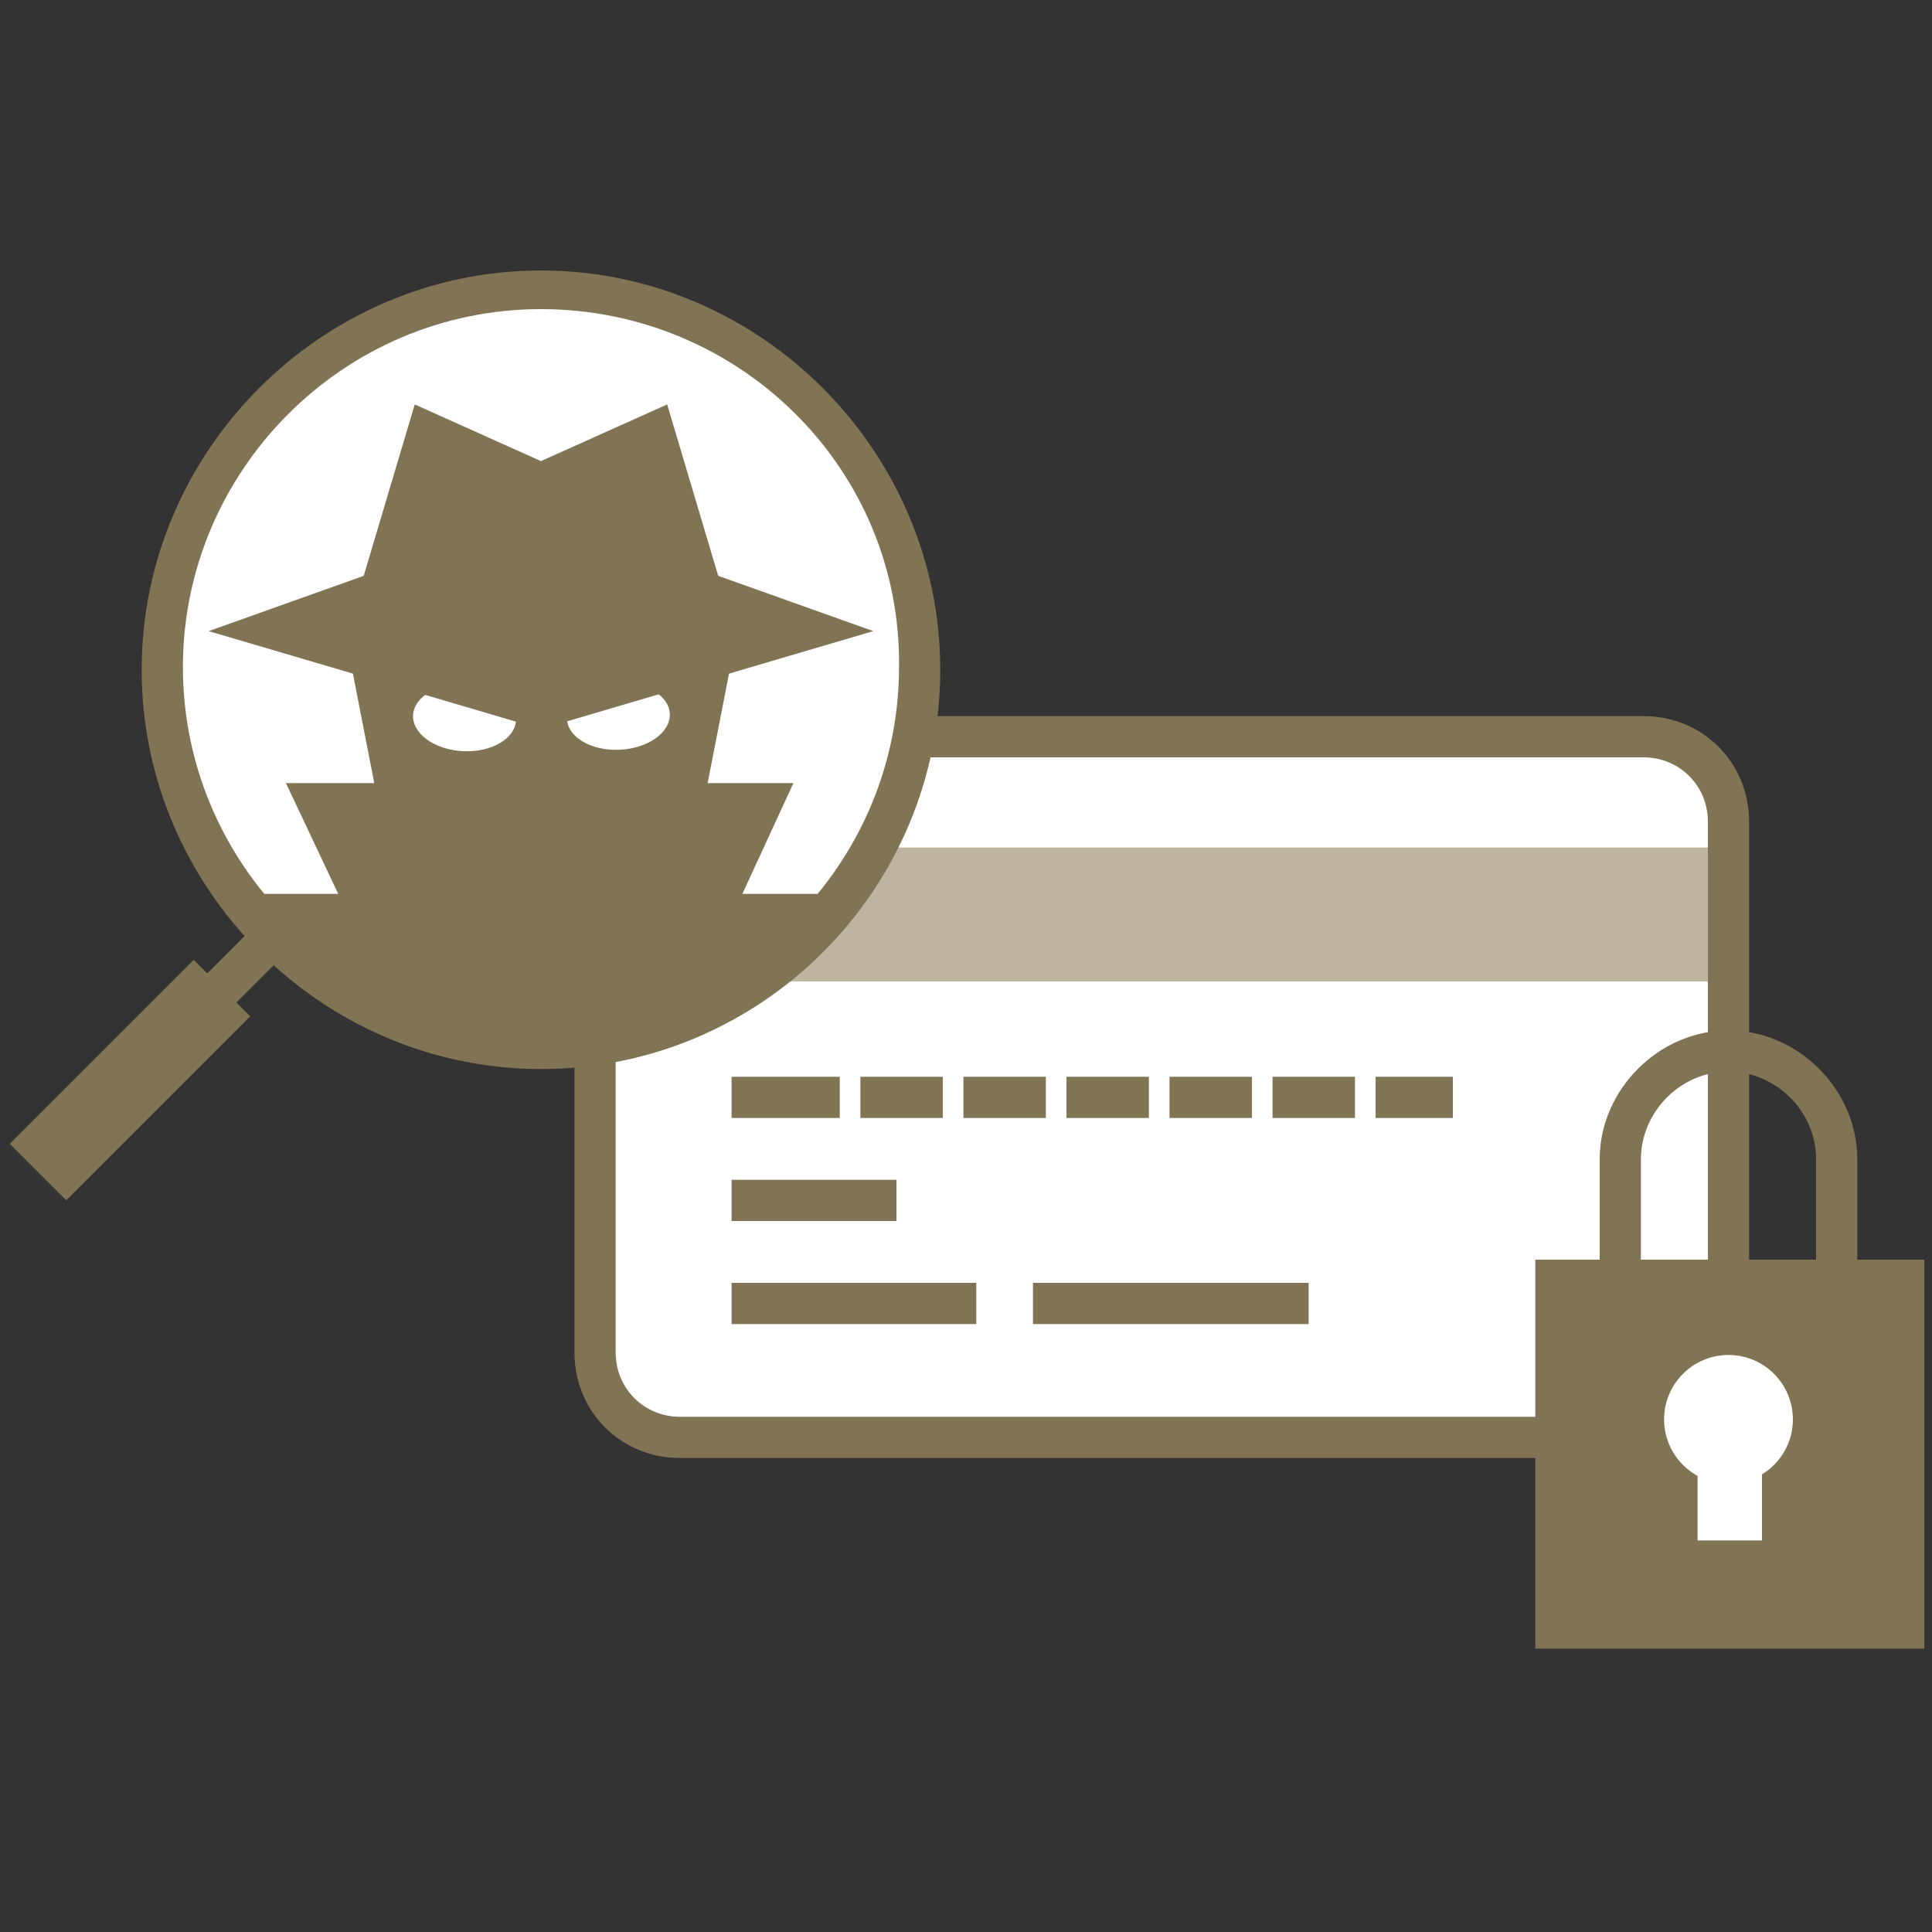 <?xml version="1.0" encoding="UTF-8"?>
<!-- Generator: Adobe Illustrator 24.0.1, SVG Export Plug-In . SVG Version: 6.00 Build 0)  -->
<svg xmlns="http://www.w3.org/2000/svg" xmlns:xlink="http://www.w3.org/1999/xlink" id="Layer_1" x="0px" y="0px" width="75px" height="75px" viewBox="0 0 75 75" xml:space="preserve">
<rect x="0" y="0" width="75" height="75" fill="#333333" stroke="none"/>
<g>
	<path fill="#FFFFFF" d="M62.7,55.9H27.9c-2.4,0-4.4-2-4.4-4.4V33.1c0-2.4,2-4.4,4.4-4.4h34.8c2.4,0,4.4,2,4.4,4.4v18.4   C67.1,54,65.1,55.9,62.7,55.9z"></path>
	<rect x="22.3" y="32.9" fill="#BDB5A2" width="44.7" height="5.2"></rect>
	<path fill="#817454" d="M63.8,56.6H26.4c-2.3,0-4.1-1.8-4.1-4.1V31.9c0-2.3,1.8-4.1,4.1-4.1h37.4c2.3,0,4.1,1.8,4.1,4.1v20.6   C67.8,54.8,66,56.6,63.8,56.6z M26.4,29.4c-1.4,0-2.5,1.1-2.5,2.5v20.6c0,1.4,1.1,2.5,2.5,2.5h37.4c1.4,0,2.5-1.1,2.5-2.5V31.9   c0-1.4-1.1-2.5-2.5-2.5H26.4z"></path>
	<g>
		<rect x="28.4" y="41.8" fill="#817454" width="28" height="1.6"></rect>
	</g>
	<g>
		<rect x="28.4" y="45.8" fill="#817454" width="6.4" height="1.6"></rect>
	</g>
	<g>
		<rect x="40.1" y="49.8" fill="#817454" width="10.7" height="1.6"></rect>
	</g>
	<g>
		<rect x="28.4" y="49.8" fill="#817454" width="9.5" height="1.6"></rect>
	</g>
	<rect x="32.6" y="41.4" fill="#FFFFFF" width="0.8" height="2.4"></rect>
	<rect x="36.6" y="41.4" fill="#FFFFFF" width="0.8" height="2.4"></rect>
	<rect x="40.6" y="41.4" fill="#FFFFFF" width="0.8" height="2.4"></rect>
	<rect x="44.6" y="41.4" fill="#FFFFFF" width="0.8" height="2.4"></rect>
	<rect x="48.6" y="41.4" fill="#FFFFFF" width="0.8" height="2.4"></rect>
	<rect x="52.6" y="41.4" fill="#FFFFFF" width="0.8" height="2.4"></rect>
	<g>
		<g>
			<circle fill="#FFFFFF" cx="21" cy="25.9" r="14.7"></circle>
			<path fill="#817454" d="M21,41.5c-8.5,0-15.5-7-15.5-15.5s7-15.5,15.5-15.5s15.5,7,15.5,15.5S29.6,41.5,21,41.5z M21,12     c-7.7,0-13.9,6.3-13.9,13.9S13.3,39.8,21,39.8s13.9-6.3,13.9-13.9C35,18.2,28.7,12,21,12z"></path>
		</g>
		<polygon fill="#817454" points="28.7,24.1 13.3,24.1 15.7,36.4 26.3,36.4   "></polygon>
		<polygon fill="#817454" points="26.7,39.3 15.3,39.3 11.1,30.4 30.8,30.4   "></polygon>
		<path fill="#817454" d="M9.3,34.7h23.5c0,0-3.9,5.9-11.8,5.9S9.3,34.7,9.3,34.7z"></path>
		<polygon fill="#817454" points="25.9,15.7 21,17.9 16.1,15.7 13.6,24.1 28.4,24.1   "></polygon>
		
			<ellipse transform="matrix(5.058175e-02 -0.999 0.999 5.058175e-02 -10.649 44.437)" fill="#FFFFFF" cx="18" cy="27.8" rx="1.3" ry="2"></ellipse>
		
			<ellipse transform="matrix(0.999 -5.058175e-02 5.058175e-02 0.999 -1.378 1.248)" fill="#FFFFFF" cx="24" cy="27.8" rx="2" ry="1.3"></ellipse>
		<polygon fill="#817454" points="21,19.9 8.1,24.5 21,28.3 33.9,24.5   "></polygon>
		<g>
			<line fill="none" x1="10.6" y1="36.3" x2="1.4" y2="45.4"></line>
			
				<rect x="-0.4" y="40.1" transform="matrix(0.707 -0.707 0.707 0.707 -27.138 16.269)" fill="#817454" width="13" height="1.6"></rect>
		</g>
		<g>
			<line fill="none" x1="8.6" y1="38.3" x2="1.4" y2="45.4"></line>
			
				<rect x="0" y="40.4" transform="matrix(0.707 -0.707 0.707 0.707 -28.183 15.839)" fill="#817454" width="10.1" height="3.1"></rect>
		</g>
	</g>
	<g>
		<g>
			<path fill="#817454" d="M72.1,52.4h-10V45c0-2.7,2.3-5,5-5c2.7,0,5,2.3,5,5V52.4z M63.6,50.8h6.9V45c0-1.9-1.6-3.4-3.4-3.4     c-1.9,0-3.4,1.6-3.4,3.4V50.8z"></path>
		</g>
		<rect x="59.6" y="48.9" fill="#817454" width="15.1" height="15.1"></rect>
		<circle fill="#FFFFFF" cx="67.1" cy="55.1" r="2.5"></circle>
		<rect x="65.9" y="55.5" fill="#FFFFFF" width="2.5" height="4.3"></rect>
	</g>
</g>
</svg>
